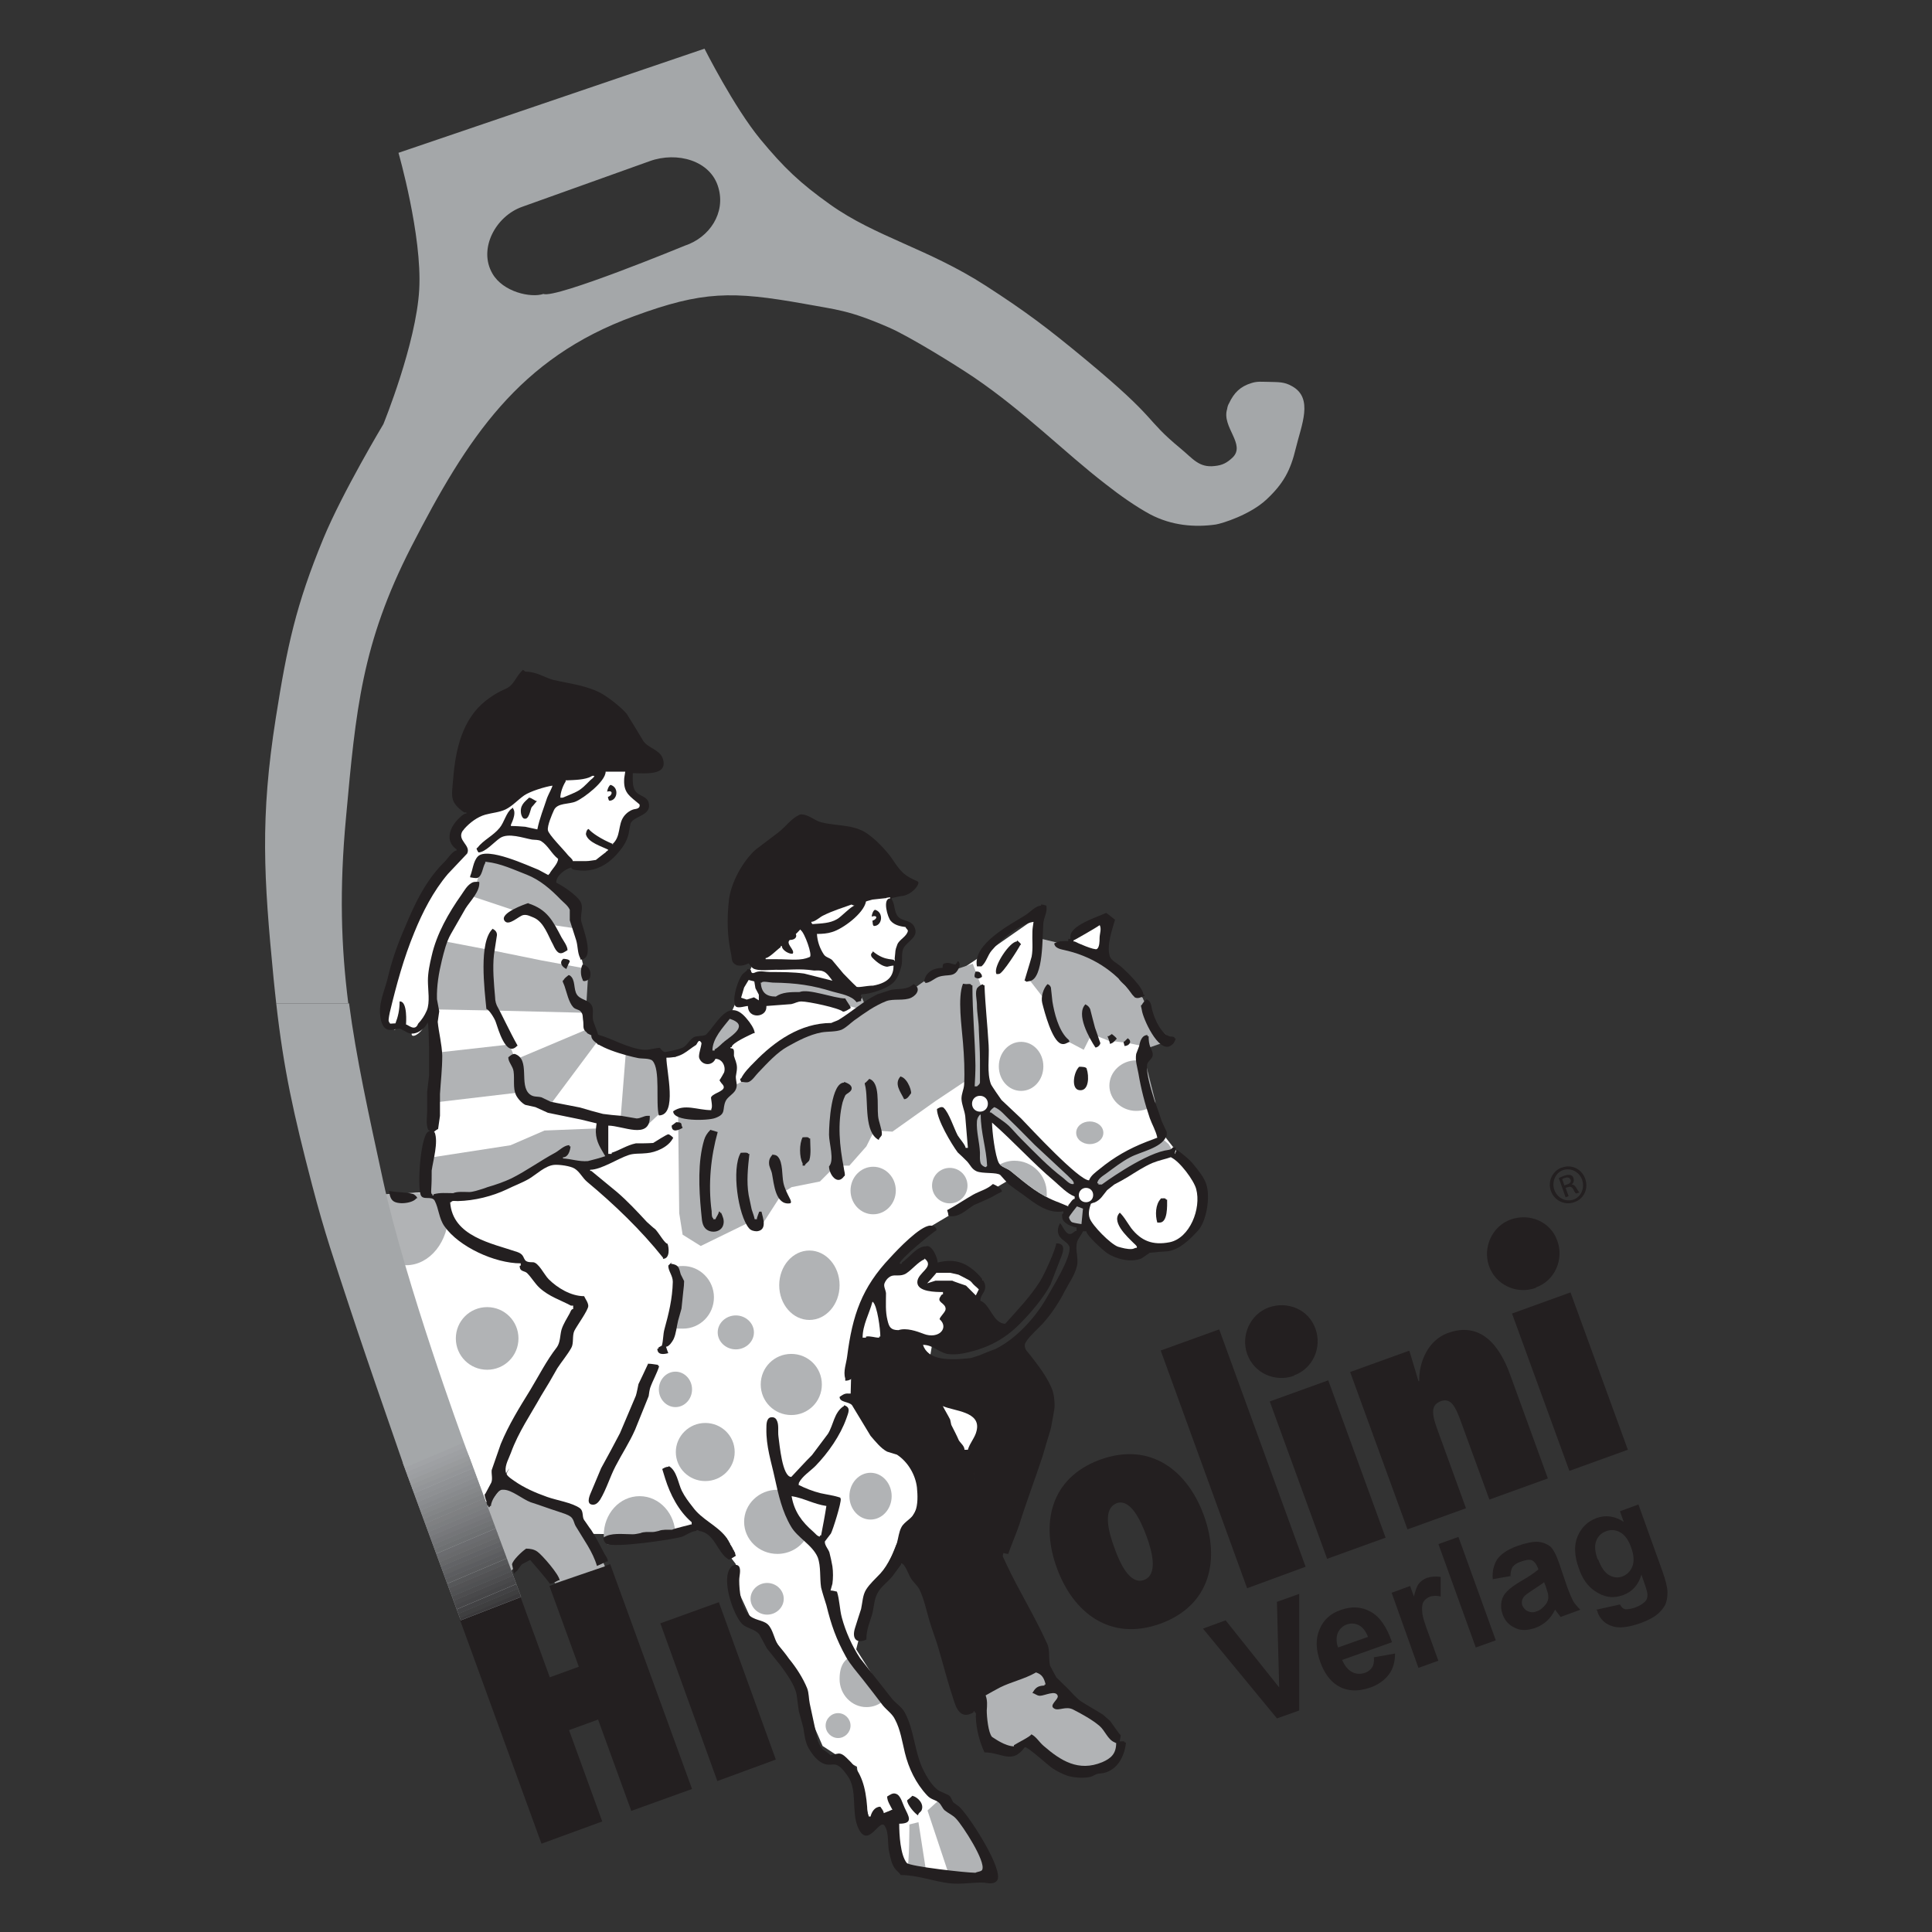 <svg viewBox="0 0 512 512" version="1.1" xmlns:xlink="http://www.w3.org/1999/xlink" xmlns="http://www.w3.org/2000/svg" id="Layer_1">
  
  <rect x="0" y="0" width="512" height="512" fill="#333333" stroke="none"/>
  
  <defs>
    <style>
      .st0 {
        fill: #747578;
      }

      .st1 {
        fill: #77787b;
      }

      .st2 {
        fill: #7a7b7e;
      }

      .st3 {
        fill: #696a6c;
      }

      .st4, .st5, .st6 {
        fill-rule: evenodd;
      }

      .st4, .st7 {
        fill: #fff;
      }

      .st8 {
        fill: #9c9ea1;
      }

      .st9 {
        fill: #3f3f40;
      }

      .st10 {
        fill: #4d4d4f;
      }

      .st11 {
        fill: #5a5b5d;
      }

      .st12, .st5 {
        fill: #231f20;
      }

      .st13, .st14 {
        stroke: #b1b3b5;
        stroke-miterlimit: 3.9;
      }

      .st13, .st15 {
        fill: #b1b3b5;
      }

      .st16 {
        fill: #3b3a3c;
      }

      .st17 {
        fill: #8e9093;
      }

      .st18 {
        fill: #808284;
      }

      .st19 {
        fill: #96989a;
      }

      .st20 {
        fill: #666769;
      }

      .st21 {
        fill: #9ea0a3;
      }

      .st14 {
        fill: none;
      }

      .st22 {
        fill: #7f8082;
      }

      .st23 {
        fill: #626366;
      }

      .st24 {
        fill: #838587;
      }

      .st6, .st25, .st26 {
        fill: #a4a7a9;
      }

      .st27 {
        fill: #606163;
      }

      .st28 {
        clip-path: url(#clippath-1);
      }

      .st29 {
        fill: #909295;
      }

      .st30 {
        fill: #999b9d;
      }

      .st31 {
        fill: #7c7e80;
      }

      .st32 {
        fill: #535355;
      }

      .st33 {
        fill: #565759;
      }

      .st34 {
        fill: #6b6c6f;
      }

      .st35 {
        fill: #5c5d60;
      }

      .st36 {
        fill: #86888a;
      }

      .st37 {
        fill: #6e7072;
      }

      .st38 {
        fill: #888a8d;
      }

      .st25 {
        clip-rule: evenodd;
      }

      .st39 {
        fill: #424244;
      }

      .st40 {
        fill: #505153;
      }

      .st41 {
        fill: #717375;
      }

      .st42 {
        fill: #a1a3a6;
      }

      .st43 {
        fill: #939598;
      }

      .st44 {
        fill: #464648;
      }

      .st45 {
        fill: #8b8d90;
      }

      .st46 {
        clip-path: url(#clippath);
      }

      .st47 {
        fill: #49494b;
      }
    </style>
    <clipPath id="clippath">
      <path d="M73.2,265.9c2,17.7,4.6,29.3,9.5,48.1,3.4,13,5.9,20.1,10.1,32.9,2.6,7.9,6.8,20.1,6.8,20.1l7.2,20.8,15.3,41.6,16-6.2-15.3-41.3s-15.3-41.6-21.3-69.1c-3.9-18-7.1-32.5-9-46.9h-19.1Z" class="st25"></path>
    </clipPath>
    <clipPath id="clippath-1">
      <path d="M262.9,297.4c0,2.4.8,8.9,1.8,10.8.6,1.1,2.3,1.4,3.2,2.2,4.4,3.6,7.6,6.4,12.8,8.3.8.3,1.6.7,2.4,1v-.3c.5-.5,1.1-1.7,1.7-1.7v-.6c-2-.8-3.8-2.7-5.4-4.1-5.7-4.8-10.9-10.6-16.5-15.5h0Z" class="st7"></path>
    </clipPath>
  </defs>
  <path d="M166.7,199.6s.2,5.9,0,8.4c-.2,2.4.7,3.5.7,3.5l2.1,1.7v1c.1,0-2.8,1.1-2.8,1.1l-2.2,6.2-3.2,3.7-3.3,2.7-3.9.3h-3.6c0,0-2.5.3-2.5.3l-2.4,3.5,4.9,6.2.7,3,3.3,14.4.8,9.2v6.3l3.1,5.7,14.4,2.8,6.2.5,6.4-5,1.6,2.6,6.7-9.1,4.7-10.6,1.5-3.4,13.6-9.8,5-3.8,9-3.3,9.2-.7s-2.4,0-1.9,2.8c.5,2.8,3.2,4.6,3.2,4.6,0,0,4.2.7,1.8,4.4-2.5,3.6-1,5.7-1.8,5.9,0,0-1.3,6-3.1,5.3l-9.4,3,3.1,4.6,11.9-4.5,8.4-2.3,10.5-7,16.8-11.7-.5,8.3,8,.3,9-6.6-1.3,9.7s13.3,22.3,12,22.9c-1.4.6-.2,10.2-.2,10.2l3.4,11.6,7.9,10.1,3.2,4.1,1,6-4.2,9.1s-7.1,1.8-6.7,1.8h.4s1.1,1.4,0,0c-1.1-1.4-6.7,1.3-6.7,1.3,0,0-6.7,1.9-6.6.3s-5.6-6.6-5.6-6.6l-6.1-4.8-7.5-2.1-8.3-5-24.1,14.3s-7.4,6.9-7,7.9c.4,1.1,1.2,2.6,1.2,2.6l8.3-5.9,1.3,3.3v1.5s6.6-1.4,7.4-.3c.8,1.1,6,3.1,6,3.1l-2.6,5.9-10.8,10.7-1.3,7.9,1.3,24.9-2,6.9-2.6,5.1-5,8.8-3.7,9.2-4.5,6.1-.7,5.7-1.7,6.7,9.5,14.9,4.2,5.4,2.8,10.8,3.8,6.7,10.7,10.3,3.4,7,1.8,4.3h-15.9l-8-2.6-2.8-10.2v-4.1l-4.8,2.5-.8.9-3.1-9.3-.6-5.5-3.9-2.1-5.2-3.4-3-6.9-2.7-11.2-7.5-10.6-5.6-4.6-3.9-8.5-.3-6.4s-4.6-6-6-8c-1.4-2-16.7,0-16.7,0h-7.7c0,.1-7.8,0-7.8,0l-4-7.2s-20.8-4.7-18.4-9.1c2.4-4.3-4,6.3-4,6.3l-2.2,2.3-18.2-45.7-10.9-36.4,14.1-.8,2.7-25.5v-14.2c0,0-.7-7.8-.7-7.8,0,0-2,1.7-2.9,3.7-.9,2-3.4,3.2-3.2,1.8.2-1.4-3.4-3.5-3.4-3.5,0,0-.7,3.3-1.4,2.3-.7-1-2.8-4.6-2.8-4.6l9.2-26.9,10.3-13,2.2-3.3-2.2-3,6.3-7.6,39.5-15.6" class="st7"></path>
  <polygon points="183.4 474.1 161.7 414.5 145.6 420.3 153.4 441.7 145.7 444.5 137.9 423.1 121.8 429 143.5 488.6 159.6 482.7 150.8 458.5 158.5 455.7 167.3 479.9 183.4 474.1 183.4 474.1" class="st12"></polygon>
  <polygon points="205.6 466.3 190.5 424.6 175 430.2 190.1 472 205.6 466.3 205.6 466.3" class="st5"></polygon>
  <path d="M291.6,386.8c-13.4,4.9-15.8,17.1-11.5,28.8,4.3,11.7,14,19.5,27.4,14.7,13.4-4.9,15.8-17.1,11.5-28.8-4.3-11.7-14-19.5-27.4-14.7h0ZM295.8,398.4c3.7-1.4,6.4,4.3,8,8.6,1.6,4.3,3.1,10.3-.6,11.7-3.7,1.4-6.4-4.3-7.9-8.6-1.6-4.3-3.1-10.3.6-11.7h0Z" class="st5"></path>
  <polygon points="346 415.2 323.1 352.3 307.6 357.9 330.5 420.9 346 415.2 346 415.2" class="st12"></polygon>
  <path d="M367.2,407.5l-15.2-41.7-15.5,5.6,15.2,41.7,15.5-5.6h0ZM342.9,364.5c5.1-1.8,7.5-7.5,5.7-12.4-1.8-5.1-7.4-7.4-12.4-5.6-4.9,1.8-7.4,7.4-5.7,12.3,1.8,5.1,7.4,7.6,12.4,5.8h0Z" class="st5"></path>
  <path d="M373.3,358l-15.5,5.6,15.2,41.7,15.5-5.6-7.3-20.1c-1.6-4.3-2.4-7.2.7-8.3,2.6-.9,3.8,1.5,5.1,5l7.7,21.1,15.5-5.6-10-27.5c-2.7-7.5-7.7-14.3-16.6-11-5.1,1.9-7.6,7.6-7.5,12.7h-.2c0-.1-2.4-8-2.4-8h0Z" class="st12"></path>
  <path d="M431.4,384.2l-15.2-41.7-15.5,5.6,15.2,41.7,15.5-5.6h0ZM407,341.2c5.1-1.8,7.5-7.5,5.7-12.4-1.8-5.1-7.4-7.4-12.4-5.6-4.9,1.8-7.4,7.4-5.7,12.3,1.8,5.1,7.4,7.6,12.4,5.8h0Z" class="st5"></path>
  <path d="M238.6,410.5l3-7.2,3.3-6.3-2.1-8.7-3.9-3s-9-8.1-9.3-9.3-4.2-5.4-4.2-5.4l.3-11.4,1.2-4.5,9.6-.9h5.4l1.5,2.4,4.8,4.5,7.2.6,7.8-2.4,5.7-2.7,8.1,9.6,1.5,7.2-5.4,18.6-6,15-1.8,7.5-3-9.3-3.6-9.3-.9-9,2.7-4.5-1.8-7.8-7.2-2.4h-2.4l3.6,9.6,3,4.2,3.3,4.2.9,9.3,3.3,9.6,4.8,11.7,6.3,10.8,2.7,9-7.8,4.2-13.5,6.9-6.3-17.1s-3.3-12.3-4.2-14.1-4.2-6-4.2-6l-2.4-3.6h0Z" class="st5"></path>
  <path d="M132.8,394.2l-4.8,6.6s4.2,17.7,5.4,17.1,6.3-5.7,6.3-5.7l4.5,3.6,2.9,3.8,13.2-4.5-2-5-5.1-9-12.9-4.5-6-3.3-1.5.9h0Z" class="st15"></path>
  <path d="M249.1,476.8l-3.3,3,5.7,17.1s12.3,1.8,11.4-.6c-.9-2.4-4.2-9.9-4.2-9.9l-3.9-5.4-5.7-4.2h0Z" class="st15"></path>
  <path d="M243.4,482.9l2.1,13.5s-5.7.6-5.1-.9c.6-1.5.6-12,.6-12l2.4-.6h0Z" class="st15"></path>
  <path d="M125.6,237.7l12.6,4.2,3.6.6,3,2.4,8.1,1.2-.6-6.3-6.3-5.4s-8.4-4.5-9.9-4.8-7.8-1.5-7.8-1.5l-1.8,5.1-.9,4.5h0Z" class="st15"></path>
  <polygon points="117.5 249.4 131.6 252.1 143.4 254.5 154.8 256.6 155.8 259.3 155.4 266 153.3 266.3 155.1 268.4 130.7 267.8 115.1 267.5 115.7 256.6 117.5 249.4 117.5 249.4" class="st15"></polygon>
  <polygon points="156 272.6 136.8 280.7 138.3 289.7 145.2 293.6 158.4 275.9 156 272.6 156 272.6" class="st15"></polygon>
  <polygon points="165.9 278.3 164.4 297.2 171.3 298.4 176.4 293.6 175.2 280.1 165.9 278.3 165.9 278.3" class="st15"></polygon>
  <polygon points="116.3 278.9 135 276.8 137.4 282.8 138.6 289.4 115.7 292.1 116.3 278.9 116.3 278.9" class="st15"></polygon>
  <polygon points="113.9 306.8 135.3 303.5 144.3 299.6 159.3 299 161.7 307.7 155.4 309.5 146.7 308 138.3 312.8 126.8 317.3 117.2 317.9 113 316.7 113.9 306.8 113.9 306.8" class="st15"></polygon>
  <polygon points="195.5 265.1 201.5 266.2 203.1 264.9 212.9 264.5 220.2 265.2 229.9 268 228.2 263.8 210.6 258.8 198.3 258.1 195.5 265.1 195.5 265.1" class="st15"></polygon>
  <polygon points="179.7 294.5 180 321.5 180.9 327.2 185.7 330.2 198.6 323.9 201.6 325.1 207.4 316.1 209.8 314.6 217.3 313.1 221.5 308.9 225.1 308.9 229.6 303.8 231.7 299.6 236.5 299.9 247.9 291.8 256.9 285.8 258.4 289.7 260.8 288.2 260.5 262.6 257.8 255.4 251.5 257.5 245.5 259.6 241.3 262.6 232.9 266 226 270.5 220.6 272.9 212.2 274.4 203.4 279.5 197.7 286.1 193.5 288.2 191.1 291.5 189.6 295.1 183.9 295.1 179.7 294.5 179.7 294.5" class="st15"></polygon>
  <path d="M272.5,259.3l4.2,5.4,4.8,10.5,5.7,3,2.1-4.2,4.5,1.8,5.1.6,5.7,1.2,6-2.1s-5.1-3.9-5.4-5.1c-.3-1.2-2.4-6-2.4-6,0,0-5.9-3.7-6.3-5.1-.3-1.5-7.9-5.7-7.9-5.7l-5.1-3-7.5-1.8-1.8,5.1-1.8,5.4h0Z" class="st15"></path>
  <path d="M307.7,301.4l-11.1,5.7-8.5,6.9,3,2.4s6.9-5.4,8.4-6c1.5-.6,11.7-4.8,11.7-4.8l-1.5-2.4-2.1-1.8h0Z" class="st15"></path>
  <path d="M247,314.2c0-2.6,2.1-4.7,4.7-4.7s4.7,2.1,4.7,4.7-2.1,4.7-4.7,4.7-4.7-2.1-4.7-4.7h0Z" class="st15"></path>
  <path d="M264.7,282.6c0-3.6,2.6-6.5,5.9-6.5s5.9,2.9,5.9,6.5-2.6,6.5-5.9,6.5-5.9-2.9-5.9-6.5h0Z" class="st15"></path>
  <path d="M285.2,300.2c0-1.7,1.6-3,3.6-3s3.6,1.3,3.6,3-1.6,3-3.6,3-3.6-1.3-3.6-3h0Z" class="st15"></path>
  <path d="M225.4,315.5c0-3.5,2.7-6.3,6-6.3s6,2.8,6,6.3-2.7,6.3-6,6.3-6-2.8-6-6.3h0Z" class="st15"></path>
  <path d="M206.5,340.6c0-5.1,3.6-9.2,8-9.2s8,4.1,8,9.2-3.6,9.2-8,9.2-8-4.1-8-9.2h0Z" class="st15"></path>
  <path d="M190.2,353.1c0-2.5,2.2-4.5,4.8-4.5s4.8,2,4.8,4.5-2.2,4.5-4.8,4.5-4.8-2-4.8-4.5h0Z" class="st15"></path>
  <path d="M201.6,366.9c0-4.5,3.6-8.1,8.1-8.1s8.1,3.6,8.1,8.1-3.6,8.1-8.1,8.1-8.1-3.6-8.1-8.1h0Z" class="st15"></path>
  <path d="M174.6,368.2c0-2.6,2-4.7,4.4-4.7s4.4,2.1,4.4,4.7-2,4.7-4.4,4.7-4.4-2.1-4.4-4.7h0Z" class="st15"></path>
  <path d="M179.1,384.8c0-4.2,3.5-7.7,7.8-7.7s7.8,3.4,7.8,7.7-3.5,7.7-7.8,7.7-7.8-3.4-7.8-7.7h0Z" class="st15"></path>
  <path d="M225.1,396.5c0-3.4,2.5-6.2,5.6-6.2s5.6,2.8,5.6,6.2-2.5,6.2-5.6,6.2-5.6-2.8-5.6-6.2h0Z" class="st15"></path>
  <path d="M305.7,292.2c-1.2,1.1-2.8,1.7-4.6,1.7-3.6,0-6.6-2.8-6.6-6.2s3-6.2,6.6-6.2,1.4,0,2,.3l2.6,10.3h0Z" class="st13"></path>
  <path d="M178.3,336.5c.9-.4,1.7-.5,2.7-.5,4.2,0,7.7,3.5,7.7,7.8s-3.4,7.8-7.7,7.8-2.3-.3-3.4-.8l2-6.7-.3-4.2-1.1-3.4h0Z" class="st13"></path>
  <path d="M161.4,408.7c-.2-.9-.9-.8-.9-1.8,0-5.5,4-9.9,9-9.9s9,4.4,9,9.9l-17.1,1.8h0Z" class="st13"></path>
  <path d="M198.9,423.7c0-2.3,2-4.2,4.4-4.2s4.4,1.9,4.4,4.2-2,4.2-4.4,4.2-4.4-1.9-4.4-4.2h0Z" class="st15"></path>
  <path d="M218.8,457.3c0-1.8,1.5-3.3,3.3-3.3s3.3,1.5,3.3,3.3-1.5,3.3-3.3,3.3-3.3-1.5-3.3-3.3h0Z" class="st15"></path>
  <path d="M210.1,403.2l3,4.3c-1.5,2.3-4.1,3.8-7.1,3.8-4.6,0-8.3-3.6-8.3-8s3.7-8,8.3-8,1.8.1,2.6.4l1.5,7.4h0Z" class="st13"></path>
  <path d="M208.7,395.8c3.3,1.1,5.6,4,5.6,7.6s-.4,2.9-1.2,4.2" class="st14"></path>
  <path d="M230.2,444.7l3.8,5.5c-1.2,1.1-2.7,1.7-4.4,1.7-3.6,0-6.6-3.1-6.6-6.9s1.4-5,3.5-6.1l3.7,5.8h0Z" class="st13"></path>
  <path d="M117.7,316.3c.5,1.5.7,3.2.7,5,0,7.5-4.8,13.5-10.8,13.5l-6.3-17.7,16.4-.7h0Z" class="st13"></path>
  <path d="M120.8,354.7c0-4.6,3.7-8.3,8.3-8.3s8.3,3.7,8.3,8.3-3.7,8.3-8.3,8.3-8.3-3.7-8.3-8.3h0Z" class="st15"></path>
  <g>
    <path d="M73.2,265.9c2,17.7,4.6,29.3,9.5,48.1,3.4,13,5.9,20.1,10.1,32.9,2.6,7.9,6.8,20.1,6.8,20.1l7.2,20.8,15.3,41.6,16-6.2-15.3-41.3s-15.3-41.6-21.3-69.1c-3.9-18-7.1-32.5-9-46.9h-19.1Z" class="st6"></path>
    <g class="st46">
      <rect transform="translate(-155.9 84.9) rotate(-23)" height="1.3" width="19" y="425" x="121.3" class="st16"></rect>
      <rect transform="translate(-155.5 84.7) rotate(-23)" height="1.3" width="19" y="423.9" x="120.9" class="st9"></rect>
      <rect transform="translate(-155.1 84.4) rotate(-23)" height="1.3" width="19" y="422.8" x="120.4" class="st39"></rect>
      <rect transform="translate(-154.7 84.1) rotate(-23)" height="1.3" width="19" y="421.6" x="119.9" class="st44"></rect>
      <rect transform="translate(-154.3 83.9) rotate(-23)" height="1.3" width="19" y="420.5" x="119.4" class="st47"></rect>
      <rect transform="translate(-153.9 83.6) rotate(-23)" height="1.3" width="19" y="419.4" x="119" class="st10"></rect>
      <rect transform="translate(-153.5 83.3) rotate(-23)" height="1.3" width="19" y="418.3" x="118.5" class="st40"></rect>
      <rect transform="translate(-153.1 83.1) rotate(-23)" height="1.3" width="19" y="417.2" x="118" class="st32"></rect>
      <rect transform="translate(-152.7 82.8) rotate(-23)" height="1.3" width="19" y="416.1" x="117.5" class="st33"></rect>
      <rect transform="translate(-152.3 82.5) rotate(-23)" height="1.3" width="19" y="414.9" x="117.1" class="st11"></rect>
      <rect transform="translate(-151.9 82.2) rotate(-23)" height="1.3" width="19" y="413.8" x="116.6" class="st35"></rect>
      <rect transform="translate(-151.5 82) rotate(-23)" height="1.3" width="19" y="412.7" x="116.1" class="st27"></rect>
      <rect transform="translate(-151.1 81.7) rotate(-23)" height="1.3" width="19" y="411.6" x="115.6" class="st23"></rect>
      <rect transform="translate(-150.7 81.4) rotate(-23)" height="1.3" width="19" y="410.5" x="115.2" class="st20"></rect>
      <rect transform="translate(-150.3 81.1) rotate(-23)" height="1.3" width="19" y="409.4" x="114.7" class="st3"></rect>
      <rect transform="translate(-149.9 80.9) rotate(-23)" height="1.3" width="19" y="408.3" x="114.2" class="st34"></rect>
      <rect transform="translate(-149.5 80.6) rotate(-23)" height="1.3" width="19" y="407.1" x="113.8" class="st37"></rect>
      <rect transform="translate(-149.1 80.3) rotate(-23)" height="1.3" width="19" y="406" x="113.3" class="st41"></rect>
      <rect transform="translate(-148.7 80) rotate(-23)" height="1.3" width="19" y="404.9" x="112.8" class="st0"></rect>
      <rect transform="translate(-148.4 79.8) rotate(-23)" height="1.3" width="19" y="403.8" x="112.3" class="st1"></rect>
      <rect transform="translate(-148 79.5) rotate(-23)" height="1.3" width="19" y="402.7" x="111.9" class="st2"></rect>
      <rect transform="translate(-147.6 79.2) rotate(-23)" height="1.3" width="19" y="401.6" x="111.4" class="st31"></rect>
      <rect transform="translate(-147.1 78.9) rotate(-23)" height="1.3" width="19" y="400.5" x="110.9" class="st22"></rect>
      <rect transform="translate(-146.8 78.7) rotate(-23)" height="1.3" width="19" y="399.3" x="110.4" class="st18"></rect>
      <rect transform="translate(-146.4 78.4) rotate(-23)" height="1.3" width="19" y="398.2" x="110" class="st24"></rect>
      <rect transform="translate(-145.9 78.1) rotate(-23)" height="1.3" width="19" y="397.1" x="109.5" class="st36"></rect>
      <rect transform="translate(-145.6 77.8) rotate(-23)" height="1.3" width="19" y="396" x="109" class="st38"></rect>
      <rect transform="translate(-145.1 77.6) rotate(-23)" height="1.3" width="19" y="394.9" x="108.5" class="st45"></rect>
      <rect transform="translate(-144.8 77.3) rotate(-23)" height="1.3" width="19" y="393.8" x="108.1" class="st17"></rect>
      <rect transform="translate(-144.4 77) rotate(-23)" height="1.3" width="19" y="392.7" x="107.6" class="st29"></rect>
      <rect transform="translate(-144 76.7) rotate(-23)" height="1.3" width="19" y="391.5" x="107.1" class="st43"></rect>
      <rect transform="translate(-143.6 76.5) rotate(-23)" height="1.3" width="19" y="390.4" x="106.7" class="st19"></rect>
      <rect transform="translate(-143.2 76.2) rotate(-23)" height="1.3" width="19" y="389.3" x="106.2" class="st30"></rect>
      <rect transform="translate(-142.8 75.9) rotate(-23)" height="1.3" width="19" y="388.2" x="105.7" class="st8"></rect>
      <rect transform="translate(-142.4 75.7) rotate(-23)" height="1.3" width="19" y="387.1" x="105.2" class="st21"></rect>
      <rect transform="translate(-142 75.4) rotate(-23)" height="1.3" width="19" y="386" x="104.8" class="st42"></rect>
      <rect transform="translate(-141.6 75.1) rotate(-23)" height="1.3" width="19" y="384.8" x="104.3" class="st26"></rect>
    </g>
  </g>
  <path d="M92.3,265.9c-1.9-15.1-2.4-30.1-.6-49.3,2.6-28.6,4.2-46.1,17.3-71.7,14.8-28.8,28.5-50,59-61.1,18.2-6.7,26-6.7,45.1-3.3,8.6,1.6,11.7,1.6,22.5,6.3,5.5,2.4,17.6,9.9,22.5,13.2,13.4,9.1,24,19.9,34.9,28.3,3.8,3,8.1,6,11.8,8,5.7,3,11.8,3.5,17.4,2.7,1.8-.3,9.1-2.6,13.4-6.6,4.5-4.2,6.4-7.7,7.8-13.6,1.5-6.2,4.7-13.2-.9-16.4-2.2-1.3-3.8-1.1-6.3-1.2-1.8,0-2.9-.2-4.5.3-3,.9-4.7,2.6-6,5.4-.3.5-.4.9-.5,1.5-1.5,4.8,5.1,9.4,1.4,12.9-1.5,1.4-2.7,2-4.7,2.2-4.2.5-5.8-2-9.1-4.7-9.8-8.1-5.3-7.1-25.2-23.6-9.9-8.2-15.7-12.6-26.4-19.5-15.2-9.8-29.1-12.9-41.2-21.5-8-5.7-12.2-9.7-18.5-17.3-7-8.5-14.8-24-14.8-24l-81.1,27.6s6.3,21.9,5.5,36.2c-.8,14.4-9.5,35.7-9.5,35.7,0,0-10.8,18-15.9,30.3-7.3,17.7-9.6,28.5-12.6,47.5-4.2,26.6-3.2,42.3-.6,69.1.2,2.3.5,4.5.7,6.6h19.1ZM138.4,54.8l33.8-12.1c7.2-2.6,16.2-.2,18.2,7.1,1.9,6.6-2.3,13.1-8.9,15.3,0,0-34.2,14.1-37.5,12.8-3.3,1.1-10.7-.5-13.5-5.4-3.8-6.5.8-15.2,7.9-17.7h0Z" class="st6"></path>
  <path d="M139.2,178c3.1,0,4.9,1.5,7.5,2.2,4.4,1,9.1,1.5,12.9,3.7,1.9,1.1,5.1,3.6,6.5,5.3,1.5,2.4,3,4.8,4.4,7.2,1.2,1.8,4.3,2.3,5.1,4.5,1.7,4.8-4.7,4-7.9,4,0,1.7-.2,3.7.8,4.9,1,1.2,3,1.3,3.4,2.9.9,3.5-3.8,3.4-4.8,5.5-.2.9-.3,1.8-.5,2.7-.3,1.4-.9,2.6-1.7,3.7-2.8,3.9-6.7,6.8-12,6-.4,0-1.5-.2-1.5-.7-1.6.4-4,2.1-4,4,1.8.9,5.3,3.2,6.4,5,.9,1.6,0,3.2.2,5,.2,1.5,4,10.4-.2,10.4v-.3c-.8-1.5-.6-3.1-1.1-4.8-.6-1.8-1.1-3.5-1.7-5.3,0-.9,0-1.9,0-2.8-.5-1.1-1.5-1.8-2.4-2.7-2.7-2.8-5.5-5.2-9-6.6-3.4-1.3-6.9-3-10.7-3.4-.4,0-.3-.1-.3.3-.7,1-.8,3.8-2.3,4-.6,0-1.1-.1-1.7-.2v-.3c.7-1.7.8-3.9,2-5.2,2.5-2.7,13.5,2.5,16.1,3.5.9.5,1.7.9,2.6,1.4,0,0,.2-.3.3-.3.6-1.2,2.3-2.7,2.3-4-1.8-1.4-2.6-3.5-4.5-4.7-.7-.4-1.6-.3-2.4-.4-2.3-.4-6.3-1.9-8.5-.4-1.5,1-3.9,3.8-5.7,3.8-.2-.3-.8-1.2-.3-1.2,1.6-2.1,4.2-3.2,5.9-5.3,1.2-1.4,1.8-4.2,3.2-5.1.3-.2.4-.4.4,0,1,1.4-.7,4.3-.6,4.3v.3c1.3,0,2.5.1,3.8.2,1.1.2,2.1.5,3.2.7.6-3,1.7-5.6,2.6-8.4.4-1,1.4-2.8,1.4-3.2-2,.3-5.9,1.5-7.5,2.6-1.7,1.2-3.1,2.8-4.9,3.7-1.7.8-3.6.9-5.4,1.4-2.1.6-4.1,2.1-5.6,3.8-.1.2-.2.3-.4.5-1.6,2.5,2.3,3.8,1.2,6-1.7,1.8-3.4,3.6-5.1,5.4-3.9,4.6-6.7,10.1-8.9,15.5-2.8,6.8-4.7,13.7-6.5,21.2-.6,2.8-.2,3-.2,3,.3,0,1.4-.1,1.7-.1.7-1.8,1.1-3.6,1.1-5.8,2.2-.2,1.7,6,1.7,6.1.5,0,2.4,2,3.2-.2,1-1.1,1.7-2.1,2.3-3.5.9-2.1.3-5.5.3-7.9,0-2.2.5-4.5,1-6.6,1.3-5.8,4.5-11.4,7.9-16.2.7-1,1.4-2.3,2.5-3,.7-.5,1.3-.4,2.2-.4.3,2.5-2.4,5.1-3.6,7-1.3,2.3-2.6,4.5-3.9,6.8-1.2,2.1-1.8,4.6-2.4,7-.8,3.3-1.4,6.7-1.3,10.3.2,1.1.4,2.1.6,3.2-.1.9-.3,1.9-.4,2.8.3,3,1.1,5.8,1.2,9,0,3.5-.4,6.8-.6,10.1,0,1.9,0,3.8,0,5.8-.2,1.2-.3,2.3-.5,3.5-.3.1-1.5.9-.9.9,1,2.6-.4,7.3-.8,10.1,0,1.5,0,3.1-.1,4.6,0,.5-.2,1.7.3,1.7v.3h.3v-.3c1.7-.5,3.3-.3,5.2-.3,1.1-.5,3-.3,4.3-.3.6,0,1.2-.2,1.7-.3,1-.3,2.1-.6,3.1-1,2.1-.6,4.4-1.4,6.3-2.3,4-2,7.7-4.7,11.6-6.8,1.1-.6,2.2-1.8,3.5-2h.3v.3h.3c-.1,1.1-.6,2.9-2,2.9v.3c2.1.1,4.3.9,6.6.7,1.6-.4,3.1-.8,4.6-1.3-1.2-2.1-2.4-3.7-2.5-6.4,0-.8.1-1.5.2-2.3-1.4-.3-2.7-.7-4.1-1-2.9-.6-5.9-1.2-8.8-1.8-1.1-.5-2.2-1-3.3-1.5-.9-.2-1.8-.4-2.7-.6-1-.5-2.1-1.8-2.5-2.7-.8-1.8-.3-4.1-.6-6.2-.2-1.4-1.4-2.4-1.4-3.7.5-.4,1-.9,1.7-.9,4.3,1.4,1,8.3,4,10.7,1,.8,1.9.5,3.1.8.8.4,1.7.8,2.5,1.2,2.6.5,5.1,1,7.7,1.5,2,.6,4.1,1.2,6.1,1.7,1.6.2,3.2.4,4.8.5,1.4.2,2.7.5,4.1.7,1.1,0,1.9-.7,2.9-.7h.6v.3c0,6.1-7.2,2.3-11,2.3v7.5h.9v-.3c2.2-.7,4-2,6.4-2.5,1.5,0,3.1,0,4.6-.1.5-.3,3.6-2.3,4-2.3s1.7,1.1,1.2,1.1c-1.2,2.3-4.5,3.7-6.9,3.9-1.6.2-3.4,0-4.8.5-2.8.9-7.3,3.9-10.2,3.9v.3h.3c2.3,1.9,4.5,3.7,6.8,5.6,2.8,2.4,5.4,5.2,7.9,7.9.8.7,1.5,1.4,2.3,2,1,1.1,2.5,3.8,3.2,3.8.4,1,.7,4-1.2,4v-.3c-5.8-7.3-13-14.2-20.1-20.1-1.3-1.1-1.9-2.6-3.3-3.5-1.1-.7-4-1.1-5.4-1-2.4.2-4.7,2.5-6.7,3.7-1.9,1.1-3.9,1.8-5.9,2.8-3.8,1.8-8.5,3-13,3.1-.5,0-1.7-.2-1.7.3h-.3c.6,9.1,11.1,10.9,17.8,13.2,2.6.9.9,2.7,3.8,2.7s.2,0,.3,0c1.5,0,3,3.3,4.2,4.5,2.3,2.3,5.9,4.5,9.4,4.5.3.7,1.1,1.7,1.1,2.6,0,1.1-3,5.2-3.7,6.6-.6,1.3-.1,3.3-.8,4.5-1,1.8-2.6,3.7-3.7,5.4-1.4,2.5-2.8,4.9-4.3,7.3-2.8,5-6,9.6-8,15.1-.5,1.4-1.6,3.2-1.4,4.9.1,1.2,1.4,1.9,2.2,2.5,2.7,1.9,5.7,3.2,8.8,4.3,2.5.9,6.6,1.5,8.7,3,0,0,0,0,.1.1.8.7.5,2,.9,2.9.7.9,1.3,1.9,2,2.8,1.3,2,2.4,4.2,3.5,6.3.3.5.9,1.3.9,2h-.3c-.9.4-1.7.8-2.6,1.2-1.1-3.8-3.6-7.1-5.6-10.5-.5-.8-.5-1.8-1.3-2.5-.9-.7-2.2-1-3.3-1.4-2.5-.8-4.9-1.7-7.4-2.5-2.1-.8-4.9-3.2-7-3.3h-.3c0,0-.2,0-.3,0-1.3.2-2.9,3.1-2.9,4.3-.4,0-.3,0-.3.3h-.3c-.2-.6-1.5-3.5-.9-3.5.5-1,1.1-2,1.6-3,.4-1,0-2.2.1-3.3.8-2.3,1.6-4.6,2.4-6.9,2.1-5.1,4.9-9.6,7.8-14.3,2.3-3.8,4.3-7.8,7.1-11.4.9-1.3.8-3.1,1.2-4.6.5-1.6,1.4-2.9,2.2-4.4.2-.4.4-1.1.9-1.1v-.9h-.6c-2.8-1.5-5.8-2.4-8.3-4.7-1.3-1.2-2.1-2.7-3.3-3.9-.6-.6-1.6-.4-1.9-1.3,0-.3-.3-.7.2-.7v-.6c-6.9,0-16.4-4.4-20.2-9.8-1.5-2.1-1.5-4.7-2.6-6.8-.8-1.4-3.1,0-3.7-1.5-1-2.4,0-16.9,2.3-16.9,0-.4,0-.3-.3-.3-.7-1.7-.3-3.3-.3-5.2,0-1.6,0-3.3,0-4.9.2-1.4.3-2.9.5-4.3,0-2.6,0-5.2,0-7.8-.1-2.2-.1-6.3-.4-6.3-.7,1.7-3.3,3.7-5.4,2.6-.6-.3-1.2-.7-1.9-1-1.7,0-4.2,1.7-5.1-2.5-.8-4,.9-7.1,1.8-10.7,1.4-6.1,3.3-10.7,5.7-16.2,2.4-5.5,5.1-10.6,9.6-15,.6-.6,2-2.8,3-2.8v-.3c-3.3-2.3-1.7-6.1.7-8.3.5-.5,1.2-1.2,1.9-1.2v-.3h-.6c-3.9-2.8-3.3-4.1-2.9-8.9.6-7.7,2.4-15.7,8.5-20.6,1.3-1,2.6-1.9,4-2.6.9-.5,2.1-.8,2.8-1.6,1.2-1.2,1.7-2.7,3.2-4.1h0Z" class="st12"></path>
  <path d="M139.6,180.1c-.4.3-.9.6-1,2.5-1.1,1.5-2.8,1.6-4.3,2.5-.9.7-1.7,1.3-2.6,2-6.5,4.7-8.3,13.2-8.7,21.2-.2,4.5,1,5.5,5.4,5.5.8,0,1.5-.2,2.3-.3,1.1-.5,2.3-1,3.4-1.5.9-.8,1.7-1.5,2.6-2.3,3.5-2.2,6.9-3,10.9-4.2,2-.6,6.7-1.9,8.6-2.1.7,0,4.3-.6,5.6-.6.6,0,9.2.1,10,.1.1-.1,1.2-1.3.8-1.9-.7-1-3.2-1.2-4.2-2.4-.5-.9-1-1.8-1.5-2.6-1.1-1.9-2.1-3.9-3.6-5.6-.8-1-1.9-1.4-2.8-2.1-4.2-3.5-8.9-4.8-14.2-6.1-3.3-.8-6.1-2.9-6.8-2.1h0Z" class="st12"></path>
  <path d="M160.5,204.5c0,2.6-5.8,7-7.9,7.9-1.8.8-4.9.3-5.8,2.3-.5,1.1-1.8,4.1-1.6,5.3.1,1.1,4.3,5.3,5.3,6.6.3.4,1.3,1.1,1.3,1.6h3.5c.9,0,1.7-.2,2.6-.3.3-.2,2.5-2,2.6-2,0-.2.7-.5.7-.7-1.7-.9-5.3-1.9-5.9-4-.1-.3.2-1.5.7-1.5.8,1,3.3,2.7,6.5,4,0,0-.2.2-.2,0,2.3-2,1.4-5.1,3-7.3.7-1,2-1.9,3.1-2,1.5-.2,1.1-1.3,1-1.3-2.3-2-4.1-2.8-4-6.3,0-.8.2-1.5.3-2.3h-5.2Z" class="st7"></path>
  <path d="M156.8,205.7c-1.7,1-4.6,1-6.6,1.1,0,0-.2,0-.3,0v.3c-.7,1.1-1.4,2.9-1.4,4.3h.6c1.2-.5,2.5-1,3.7-1.6,1.4-.7,2.4-1.8,3.6-3,.3-.3,1.1-.8,1.1-1.2h-.6Z" class="st7"></path>
  <path d="M140.3,211.4c.7.1,1.5.9,2,.9-.5.5-.9,1.1-1.4,1.6-.4.7-.7,3.6-2.1,3-.4-.2-.6-.8-.7-1.2-.4-2.2.8-3.1,2.1-4.3h0Z" class="st12"></path>
  <path d="M212.4,215.8c2.2.2,3.3,1.6,5.2,2.1,4.3,1.1,8.6.5,12.2,3,2.3,1.6,4.5,3.9,6.2,6.1,1,1.4,1.8,2.8,3.1,4.1,1.2,1.2,2.6,1.8,4.1,2.5.9.4-1.5,3.8-4.6,3.9-.8.2-1.5.3-2.3.5v.3c.9,1.3.6,3.2,1.6,4.5,1.2,1.6,4.1.7,4.7,3.7.4,2.2-2.7,3.3-3.3,5.1-.5,1.6,0,3.1-.5,4.7-.4,1.5-1.1,3.4-2.4,4.4-1.7,1.4-5.8,2.8-8.2,2.8,0,.4.5,1.2,0,1.2v.6c-.4,0-.8.2-1.2.3-1.3-1.8-4.2-2.2-6.3-2.8-5.5-1.7-9.6-2.3-15.9-2.4-.6,0-2.9-.5-2.9,0h-.3c.2,2.6,1.4,3.7,4,3.7,1.7-1.2,4-1.2,6.3-1.2,2.3-1,9.2,1.7,12.1,1.7.3.6,1.5,2.3,1.4,2.3v.3c-.6.3-1.3.9-2,.9-1.1-1-9.2-2.7-11-2.7-1.1,0-1.7.5-2.7.7-2.2.2-4.4.3-6.6.5v.3c0,2.8-4.9,3.2-4.9-.3-.9,0-3.5,1.1-3.5-.6-.5-2.1.9-6.2,1.9-7.6.3-.5,1.5-1.1,1.5-1.6.2,0,.8.3.9.3.1,1.1.7.8,1.4.5,1.2-.4,2.5,0,3.8,0,3,0,6,0,8.9.4,2.5.6,5,1.3,7.5,1.9-.6-.8-1.5-2.2-2.5-2.5-.7-.3-1.6-.2-2.4-.2-3.9-.6-6.7-.1-10.1-.2-1.8,0-4.4.4-5.9-.3-.6-.3-1.3-1.5-1.3-1.4-1.3.6-3,1.1-4.1-.2-.4-.5-.4-1.3-.5-2-1.1-5-1.2-9.5-.6-14.8.6-4.5,3.6-10,7-13.1,2.1-1.6,4.2-3.2,6.2-4.7,2-1.6,3.2-3.5,5.5-4.6h0Z" class="st12"></path>
  <path d="M211.8,218.7c-1.9,2.5-4.4,4.5-7,6.2-.8.6-1.8.8-2.6,1.5-4.4,4.2-7,12.7-6.5,19.3.2,1.9.4,3.8.6,5.8.2.6.3,1.2.5,1.7h3.2c1.5-1.1,3.1-1.9,4.6-3.1,7.2-5.8,14.9-12.1,23.7-13.6,4.2-1.4,5.5-1.1,9.2-1.6.4,0,.9,0,.9-.5-3.6-3.2-5.4-7.3-9-10.6-3.3-2.9-8.2-2.5-12.5-3.3-1.7-.3-3-1.7-5-2h0Z" class="st12"></path>
  <path d="M234.9,238c-1.2.1-2.5.3-3.7.4-.6.2-1.2.3-1.7.5-.6,3.2-6.2,7.3-9,8.1-1.2.4-2.6.5-4,.5.1,2,.8,3.9,1.8,5.4.5.8,1.5.9,2.2,1.5,1,1.2,2,2.4,3,3.6.9.9,2.4,2.5,3.4,3.4.2.5,2.6-.2,4.5-.2,4.3-.8,5.4-2.8,5.4-5.3-.6,0-1.1.2-1.7.3-1.4-.1-3-1.4-4.1-2.6-.5-1,.3-1,.3-1.5,3.6,3,5.8,1.6,5.8,2.7.1-.4,0-.5,0-.8.3-2.4,0-1.8.7-3.7.5-1.3,2.5-2.1,2.8-3.6,0-.4-.9-1-.5-1-1.5-.2-3-.5-4-1.6-.9-.9-2.3-6-.2-6v-.3c-.4,0-.5.1-.9.1h0Z" class="st7"></path>
  <path d="M140,239.4c5,1.6,6.5,4.6,8.8,9,.5.9,1.6,2.3,1.6,3.4-.7.4-1.5,1.1-2.3.7-.7-.4-1.2-1.4-1.5-2.1-1.3-2.3-2.4-6-5.1-7.2-.8-.3-1.8-.9-2.8-.7-1.2.2-3.9,3.1-5,1.5-1.4-2,5.4-4.4,6.4-4.7h0Z" class="st12"></path>
  <path d="M225.7,239.7c-2.5.9-5.1,1.7-7.5,2.9-.9.4-2.2,1.7-3.2,1.7,0,.4.3.5.3.6,2.5-.2,4.6-.2,6.5-1.3,1-.5,3.9-3.6,4.7-3.6-.3,0-.6-.2-.9-.3h0Z" class="st7"></path>
  <path d="M275.9,239.7c.5,0,1,.2,1.4.3.3,1.8-.6,2.9-.8,4.6-.3,3.6.1,14.7-3.6,15.4-.4,0-1.1.4-1.1-.1h-.3c.6-2.1,1.3-4.2,1.9-6.4.4-2.2.1-4.3.2-6.6,0-.9.2-1.7.3-2.6-3.6.5-8.7,4.7-11.1,7.6-1.1,1.3-1.4,3.1-2.7,4.2h-1.2c-1.2-6,9.1-11.2,12.9-13.6,1.1-.7,2.7-2.5,4.1-2.5v-.3h0Z" class="st12"></path>
  <path d="M293.2,242c.5.2,2.1,1.7,2.3,1.7-.7,2.5-2.3,6.8-1.4,9.7.3,1.1,2,1.9,2.9,2.7,1.5,1.3,6,5.6,6,7.5.4,0,.3,0,.3.3-.8.3-1.7.9-2.6.4-.2-.3-.5-.5-.7-.8-4.4-6.3-11-10.3-18.3-11.8-.9-.2-2.3-.6-2.3-1.7,1.3-.7,2.2-.6,3.7-.6v-.6c.4,0,.6.2.6-.3-.6-3.2,7.5-5.6,9.5-6.6h0Z" class="st12"></path>
  <path d="M291.4,245.2c-.5.4-6.7,4-6.9,4v.3h.3c.7.4,5.3,2.4,5.9,2,.7-.5.7-2.1.7-2.9,0-1.2.6-2.4,0-3.5h0Z" class="st7"></path>
  <path d="M130.5,246.1c.7.4,1.2.8,1.2,1.7-.3,1.7-.5,3.5-.8,5.2-.4,3.7,0,7.7.3,11.2,0,1.1.3,2.1.8,2.9.3.4,3.4,6.9,5,9.7.1.2.3.4,0,.4-2.9,3.1-5-4.6-5.6-6.3-.3-1-1.9-3.5-2.5-3.5-.5-5.2-2.1-17.8,1.7-21.3h0Z" class="st12"></path>
  <path d="M212.1,246.3c-.3.3-1.1,1.2-1.2,1.2.4.9-.3,1.6-1.6,1.6-1.2,1,1.4,2.6.8,3.6-.7.3-2.9-.8-2.9-2-.4,0-.3,0-.3.3-.9.6-3.1,2.9-4,2.9v.3h2.9c4,0,6.3.5,8.8-.6.8-.4-1.4-6.5-2.4-7.1h0Z" class="st7"></path>
  <path d="M269.5,249.2c.3.2,1.5,1.2.9,1.2-.6,1.2-4.6,7.5-5.6,7.7-.4,0-.8.2-.8-.2-.7-1.9,3.6-8.4,5.5-8.4v-.3h0Z" class="st12"></path>
  <path d="M149.2,254.1c.5,0,1.8.1,1.8.7,0,0-.9,1.8-.9,2-.6-.3-1.4-.9-1.4-1.7,0-.4.3-.8.5-.9h0Z" class="st12"></path>
  <path d="M253.9,254.7c.5.4.5,1,.3,1.6-1.2,3-3,1.7-5.5,2.6-1.1.4-2.3,1.6-3.5,1.6v-.3h-.3c.3-2.5,2.4-3.7,4.9-3.7,0-.5,0-1.2.6-1.2,1.1-.4,1.9.3,2.9.3v-.3c.4,0,.3,0,.3-.3,0,0,.2-.2.3-.3h0Z" class="st12"></path>
  <path d="M154.4,255.6c1.6.3,2.5,1.9,1.9,3.6-.2.5-1.9,1.3-1.9.4-.6-1.2-.6-2.9,0-4h0Z" class="st12"></path>
  <path d="M258.5,257.5c.5-.1,1.2,0,1.4.5.3.2.4.9.3.9,0,0-.4.3-.8.4,0,0-.9,0-1.1-.4-.1-.3,0-.8.2-1.3h0Z" class="st12"></path>
  <path d="M151,258.5c1.6,1.1.9,3.6,1.9,5.1.9,1.3,2.6,1.3,3.6,2.4,1.2,1.3.2,3.1.8,4.8.4,1.1,1.2,3.2,1.2,3.4,4,1.1,7.8,3.6,12.1,4,1.6.1,2.9-.5,4.3-.5.4.5.8,1.1,1.4,1.1,0,0,3.2-.5,4.7-1.2,1.3-.8,1.5-1.8,2.8-2.7.9-.5,2.4-.2,3.3-.7,3.1-3.1,6-10.2,10.9-4.1.7.8,2,2.6,2,3.7h-.3c-1,.5-5.8,2.6-5.8,3.7h-.3v.3c1.1,0,.9.7.9,2,.3,1.1.8,1.9.8,3.2,0,.8-.2,1.5-.3,2.3,0,1.4.6,2.3-.1,3.6-.6,1.1-2.1,1.8-2.6,2.9-1,2.2.3,3.4-2.8,4.5-1.8.7-11.1,1-11.1-1.8,3-2.1,6.4-.3,10.1-.3v-.3c.5-.7-.3-3.2,0-3.2.7-1.2,4.4-1.6,3-3.3-.3-.3-1.1-1.3-.7-1.3.4-.6.7-1.2,1.1-1.9.5-1.6-.5-3.6-2.3-3.6-.8,1.9-3.5,1.9-4.3-.2-.3-.8.6-3.1.6-4-.5-.8-.7-.8-1.4.5-2.6,1.6-3.7,3.4-7.9,3.4,0,3.5,3,15.3-2,15.3-.9-3.4.5-12.2-1.7-14.5-.7-.7-2.9-.5-3.8-.7-2.6-.5-12.4-3-12.4-5.9.3-.2-1.2-.5-1.2-.9-1.3-.9-.7-1.8-1-3.4-.1-.8,0-1.4-.5-2-.4-.7-1.5-.6-2.1-1.3-1.2-1.3-1.7-3.9-2.3-5.6-.1-.4-.8-1.5-.3-1.5.3-.6.9-1,1.4-1.4h0Z" class="st12"></path>
  <path d="M242.1,260.8c2,1,1,2.8-.6,3.6-1.9.9-4.7.2-6.6.9-3.1,1.2-5.8,3.2-8.5,5.1-1.1.8-2.1,1.9-3.4,2.5-1.6.6-3.6.4-5.3.7-3.2.6-6.2,2.2-8.9,3.7-2.9,1.6-5.4,4.4-7.8,6.9-.8.8-1.5,2-2.5,2.5-.7.3-1.4,0-2.1,0-.1-.3-.5-.9,0-.9.8-1.6,2.2-3,3.5-4.3,5.3-5.5,12.2-10.4,20.4-10.4.6-.3,1.3-.5,1.9-.8,3.6-2.2,6.6-5,10.3-6.8,1.2-.4,2.5-.8,3.7-1.2,2.5-.4,4.2.1,6-1.6h0Z" class="st12"></path>
  <path d="M256,260.8c.5,0,1.4-.2,1.4.3h.3c0,7.4.7,14.2.8,21.3,0,1.8-.1,3.7-.2,5.5h.6c.3-.3.7-.5.8-1,0-2,0-4,0-5.9,0-2.7-.2-5.4-.3-8.1,0-2.2-.5-4.3-.5-6.6,0-1.3-.6-3.5.1-4.5.2-.3,1.6-1.4,1.6-.7h.3c.2,5.3.8,10.6,1.1,15.9.2,3.4-.5,7.3.6,10.3.2.5,2.5,3.8,2.8,4.2,1.7,1.6,3.5,3.3,5.2,4.9,2.6,2.7,15.3,16.4,18,16.4.5-1.3,1.7-2.1,2.8-3,3.9-3.2,7.8-5.4,12.4-7.2,1-.4,1.9-.7,2.9-1.1-.4-1.9-1.4-3.5-2-5.2-1.3-3.8-2.3-7.7-3-11.8-.3-1.7-.9-3.4-.6-5.2.3-.7.5-1.4.8-2.1.2-1.2.7-2.9,2.2-2.9v.3h.3c0,1.1.1,2.1.5,3,.2.5.6,1.2.6,1.9,0,1.1-1.3,1.6-1.5,2.6-.3,2.6,1.2,7,1.9,9.4.7,1.9,1.4,3.8,2,5.7.4.9.9,1.9,1.3,2.8,0,.3,0,.5,0,.8,0,.2-.1.3-.2.5-1.4,3-6.7,3.9-9.5,5.4-2.3,1.2-4.3,2.8-6.5,4.4-.7.5-2.2,1.4-2.2,2.5h.3v.3h.9c0,0,10.3-7.6,16.7-9,.5-.1,2-.2,2-.8h.9c0,.6-.2,1.2-.3,1.7.2,0,.4-1.1.6-1.1,0,0,3.2,2.3,4.4,3.9,1.3,1.6,2.8,3.4,3.4,5.3,1.1,3.4,0,9.8-2.2,12.2-2.2,2.4-4.8,5-8,5.5-1.6.1-3.2.2-4.8.4-.7.5-1.5,1-2.2,1.5-2.9,1.2-6.8.1-9.1-1.4-1-.7-5.5-4.7-5.5-5.8h-.9c-.4,1-1.4,2-1.6,3-.5,2.2.5,4.1,0,6.2-.5,2.3-2.1,4.5-3.2,6.6-1.5,3-3.5,6-5.8,8.6-1,1.1-4.6,4.3-4.8,5.6-.1.6.1,1.1.4,1.6.7.8,1.4,1.7,2,2.5,1.8,2.3,3.9,5.3,4.9,8,.5,1.4.7,4,.5,5.1-.3,1.6-.8,4.9-1.1,5.7-.7,2.2-1.3,4.4-2,6.7-2,6.1-4.3,12.1-6.2,18.2-.7,2.1-2.2,5.6-2.9,7.7.4,0-4.1,0-1.6-2.8-.4,0,1.1-3.4,1.6-4.8.9-2.6,1.7-5.2,2.6-7.8,1.7-4.8,3.5-9.4,4.8-14.5,1-4.1,3.1-7.9,1.7-12.6-.6-2-1.9-3.4-3.1-5.1-1-1.5-3-4.6-4.6-5.4-1.5-.8-3.4.9-4.8,1.3-3.2,1.1-7.3,2.6-10.9,2.3-1.4-.4-2.9,0-4.3-.5-1.7-.4-3.8-1.7-5-3.1-.7-.8-2-2.4-2-3.5-1.5-.1-3-.7-4.6-.5-1.4.2-2.4,1.7-3.8,2-1.5.3-3.3-.5-4.7,0,0,0-.2,0-.3.1-2.2,1.7.2,9-4.2,9v-.6c-.6-1.8.3-4.1.5-5.8,1.4-11,3.9-18.3,11.4-26.2,2-2.2,7.9-8.4,10.6-8.5.7,0,1.7.3,1.7,1.2-1.3.8-9.8,7.7-9.8,8.9h.6v-.3c1.9-1.2,3.9-4.3,6.3-4.3,1.7-.7,3.2,3.2,3.2,4.3,4.5-1.2,7.7,0,10.9,3.3.8.9,1.7,1.9,1.7,3.1,0,1.6-1.3,2.1-1.3,3.7,2.6.9,3.4,6.1,6.6,6.1,3.4-3.8,6.5-7,9.2-11.2,1.2-1.9,4.3-8.8,4.3-10.1,2.4,0,2,1.8,1.4,3.4-1,2.5-1.9,5-2.9,7.5-1.8,3.5-5.3,7.6-8.2,10.5-4,4-8.2,6.2-13.7,7.5-1.6.4-3.6.7-5.5.4-2.3-.5-3.8-2.4-6.4-2.4,1.3,4,6.5,4.2,12.7,3.5.7-.2,1.5-.5,2.2-.7,1.4-.6,2.9-1.2,4.3-1.7,5.3-2.6,10.3-8,13.3-13.1,1.4-2.5,7-11.4,6.3-14-.4-1.3-2.2-1.7-2.8-3.1-.7-1.6.3-3,.3-3.1.4,0,1.3,2.6,2.4,2.8,1,.2,1.2-.8,2-.8v-.9c-1.4-.3-3.5-1-3.8-2.6,0-.4-.2-1.1.3-1.1v-.6c-4.1.8-7.7-2.2-10.8-4.5-1.2-.8-2.4-1.7-3.6-2.6-.8-.8-1.6-1.7-2.3-2.5-.9-.8-4.7-.3-6.3-1-1.3-.6-1.6-1.6-2.5-2.6-.8-.8-1.6-1.6-2.5-2.4-1.7-2.3-5.5-8.7-5.5-11.5.5-.3,1.1-.7,1.7-.4,0,0,0,0,0,0,0,0,0,0,.1.1,1.4,1.3,2.7,5.4,3.7,7.3.4.7,2.1,2.6,2.1,3.3h.6c-.2-2.8-.5-5.6-.7-8.4-.2-1.6-.9-2.9-1-4.6,0-1.4.6-2.4.7-3.7.2-3.7,0-7.5-.3-11.2-.3-4-1.5-11.9,0-15.6h0Z" class="st12"></path>
  <path d="M277.6,260.8c.5.2.7.4.9.9.1,1.2.3,2.4.4,3.7.5,3.1,1.6,7.4,3.8,9.7.3.3.7.5.7,1-.7.3-1.3.8-2.2.5-2.4-.8-4.4-8.4-5-10.8-.4-1.6.3-3.9,1.4-5h0Z" class="st12"></path>
  <path d="M303.8,264.8c1.5.6,1.2,2,1.7,3.4.6,2.1,2.3,6,4.7,6.5.4,0,1.1,0,1.1.5h.3c-.3.9-.6,1.5-1.5,2-3.2,1.7-7.2-7.3-7.5-9.5,0-.4-.5-1.4,0-1.4.3-.6.7-1,1.2-1.4h0Z" class="st12"></path>
  <path d="M287.7,266.2c.6.3.9.6,1.2,1.2.4,1.7.9,3.4,1.3,5,.5,1.3.9,2.7,1.4,4,0,.5-.7,1.2-1.3,1.2-1.6-2.4-5.3-8.9-2.6-11.5h0Z" class="st12"></path>
  <path d="M193.4,270c-1.8,2.3-4.6,5.2-4.6,8.4h.6v-.3c1-.5,1.8-1.5,2.7-2.2,2.2-1.7,6.4-4.3,1.3-5.9h0Z" class="st15"></path>
  <path d="M294.6,274c.3.2,1.8,1.4,1.2,1.4-.4.5-1,1.2-1.7,1.2v-.3c-.2-.6-.4-1.2-.6-1.7h.3c.3-.2.6-.4.9-.6h0Z" class="st12"></path>
  <path d="M298.9,275.2c1.2.7.4,2-.9,2,0-.4-.5-1.2,0-1.2.3-.3.6-.6.9-.9h0Z" class="st12"></path>
  <path d="M286,282.7c.6,0,2,0,2,.6.6,1.7.7,6-2,5.6-2.2-.3-1.5-4.8,0-6.2h0Z" class="st12"></path>
  <path d="M238.7,285.3c2,.5,3.2,4.6,2.6,4.6-.4.6-.9,1.4-1.7,1.4-.9-1.9-2.8-4.1-.9-6.1h0Z" class="st12"></path>
  <path d="M230.3,285.9c3,.8,2.1,6.9,2.4,9.8.1,1.5,1.1,3.7,1,4.9,0,.6-.8.9-.8,1.5-3.9-2-2.8-9.8-3.5-13.8,0-.4-.5-1.4,0-1.4.3-.3.6-.6.9-.9h0Z" class="st12"></path>
  <path d="M223.7,286.7c.7.3,2,.7,2,1.7s-1.3,1.3-1.7,1.9c-.3.6-.5,1.2-.7,1.8-1.4,5.6-.8,11.7.3,17.3,0,.5.6,2.3.1,2.3-1.8,2.6-4-.5-4-2.6,1.5-1.6,0-6.1,0-8.4,0-3.1.6-13.8,4-13.8v-.3h0Z" class="st12"></path>
  <path d="M263.5,293.4c0,0-1.2.8-1.2,1.4h.3c1.5,1.2,3.3,2.2,4.8,3.6,1.1,1.1,2.1,2.3,3.2,3.4,3.7,3.7,7.2,7.4,11.2,10.4.6.5,1.6,1.6,2.4,1.6,0,0,.2,0,.3,0,.4-.7-1.2-1.8-1.6-2.3-2.9-2.7-5.8-5.4-8.7-8.1-2.2-2.2-4.4-4.5-6.6-6.6-1.3-1.2-2.5-2.8-4.1-3.4h0Z" class="st15"></path>
  <path d="M259.7,295.4c-.5.6-.7.9-.8,1.7-.2,2.8.7,5.6.8,8.4,0,1-.1,1.9.2,2.8.2.5.9,1,1.4,1,0,0,.2-.3.3-.3-.2-4.7-1.7-8.8-1.7-13.6h-.3Z" class="st15"></path>
  <path d="M179.2,297.4c.5,0,1.4,0,1.4.6,0,.3.2.6.3.9-.9.5-2.9,1.5-2.9-.6.4-.3.8-.6,1.2-.9h0Z" class="st12"></path>
  <g>
    <path d="M262.9,297.4c0,2.4.8,8.9,1.8,10.8.6,1.1,2.3,1.4,3.2,2.2,4.4,3.6,7.6,6.4,12.8,8.3.8.3,1.6.7,2.4,1v-.3c.5-.5,1.1-1.7,1.7-1.7v-.6c-2-.8-3.8-2.7-5.4-4.1-5.7-4.8-10.9-10.6-16.5-15.5h0Z" class="st7"></path>
    <g class="st28">
      <path d="M264.7,309.3c1.2-.7,2.6-1.2,4.1-1.2,4.5,0,8.1,3.6,8.1,8.1s0,1.4-.3,2l-7.1-5-4.9-4h0Z" class="st13"></path>
    </g>
  </g>
  <path d="M188.2,299.4c.7.2,1.4.4,2,.6-1.8,6.4-2.6,13.8-1.6,21,0,.4,0,1.8.4,1.8v.3h.6c.2-.6.9-1.4.9-2h.3v.3h.3c.4.9.9,1.9.6,3.1-.5,2.2-3.6,2.5-4.9.9-.9-1.1-.8-2.8-1-4.3-.6-6.2-.9-13.3.8-19,.3-1,.8-1.8,1.6-2.6h0Z" class="st12"></path>
  <path d="M212.7,301.4c.5,0,1.7-.2,1.7.3h.3c0,1.9.3,4-.2,5.7-.2.6-1.2,1-1.2,1.5h-.6v-.6c-.9-1.7-.9-5.2,0-6.9h0Z" class="st12"></path>
  <path d="M196.3,305.5c.5,0,2-.2,2,.3h.3c-.4,3.6-.8,7.3-.2,10.9.3,1.3.5,2.5.8,3.8.3.9.6,1.7.8,2.6h.6v-.3c.2-.6.4-1.2.6-1.7h.6c.4,1.7,1.6,4.9-1.2,5.2-.8,0-1.6-.2-2.1-.8-2.9-3.4-4.7-15.8-2.2-20h0Z" class="st12"></path>
  <path d="M204.6,306c.6,0,1.2.1,1.6.6,1.3,1.5,1,4.9,1.4,6.8.3,1.5,1,2.8,1.7,4.2.2.3.6,1.3,0,1.3-3.8.5-4.2-5.2-4.7-7.8-.2-1.1-.8-1.8-.8-2.9s.4-1.6,1-2.3h0Z" class="st12"></path>
  <path d="M310.5,306.6c-1.7.6-3.4.9-5.1,1.6-2.3,1-4.4,2.4-6.5,3.7-1.2.7-2.4,1.4-3.6,2-.6.5-1.3,1-1.9,1.5-1.1,1.3-1.7,2.6-3.4,3.3-.3,0-.6.2-.9.3-.4,1.1-.8,2.6-.3,3.9.7,1.9,5.5,6.8,7.5,7.5,1.1.3,2.4.7,3.7.6.4,0,.9-.4,1.2-.3.4-.3-.5-1-.7-1.2-1.6-1.6-6.7-6.1-3.3-8.5,0,0-1.2-.1-1.2-.2,1.4.7,2.9,3.5,3.8,4.7,2.6,3.3,5.6,4.6,10.2,3.7,5.3-1.1,8.4-8.9,7-14.1-.6-2.3-4.4-7.4-6.7-8.4h0Z" class="st7"></path>
  <path d="M263.2,313.8c.7.3,2.3,1.1,2.3,2-1,.5-2,1-3,1.6-1.4.6-2.8,1.3-4.3,1.9-1.7,1-3.4,2.8-5.5,3-.5,0-1.4.2-1.4-.4,0-.4-.2-.8-.3-1.2,2.3-1.2,4.6-2.8,6.9-4.1,1.8-1,3.7-1.4,5.2-2.8h0Z" class="st12"></path>
  <path d="M103.1,315.6c1.8.4,4.5.3,6.3.8.3,0,1.7,1.2.9,1.2-.9,1.3-5.1,1.8-6.3.5-.6-.6-.8-1.7-.9-2.5h0Z" class="st12"></path>
  <path d="M307.6,317.6c.5,0,1.4-.2,1.4.3h.3c0,1.6.2,6.1-2,6.1h-.6c-.6-2-.5-4.8.9-6.3h0Z" class="st12"></path>
  <path d="M245,333.4v.3c-1.8.8-3.2,2.7-4.9,3.8-1.5.9-2.9.2-4,.7-.8.4-1.4,1.1-1.7,1.9-.3.8.3,1.7.4,2.6,0,2.6-.2,4.8.4,7.2.4,1.7.8,2.6,2.9,2.6,2.1-.7,4.9.3,6.7,1,4,1.5,6.8-1.6,4.2-3.9.1-.7,1.6-1.9,1.6-2.7,0-1.7-2.6-1.7-1.3-3.4,0,0,0-.1.1-.2.2-.2.2-.3.5-.3v-.6c-1.9,0-6.8,0-6.8-2.6s4.8-4,1.9-6.3h0Z" class="st7"></path>
  <path d="M177.8,334.9c2.1.3,2.1,1,2.6,2.8.3.6.6,1.2.9,1.8,0,.8-.1,1.7-.2,2.5-.2,1.6-.3,3.2-.5,4.8-.3,1.1-.6,2.2-.9,3.2-.4,1.6-.5,3.4-1.2,4.9-.3.6-1.2,2-2,2,.2.6.4,1.2.6,1.7-1.1.3-2.9.6-2.9-1.2h.3v-.3c.3-.2.6-.3.9-.5.4-1.4.3-3,.7-4.4,1.1-4,2.1-8,2.2-12.5,0-1.7-1.2-2.8-1.2-4.3.3-.3.6-.6.9-.9h0Z" class="st12"></path>
  <path d="M252.8,341.5c-.1,1-.3,1.9-.4,2.9,0,1.1.7,2.2.4,3.4-.3.8-.7,1.6-1,2.4-.2,1.2-.4,2.4-.6,3.7-.2.9-2.4,1-2.4,2.1,0,0,1.1.6,1.1.6,1.3.7,3.6.7,5.2.4,1.2-.3,8.4-2.7,8.4-3.6,0,0,.3-.4.3-.6-2.6-1.5-4.9-3.8-4.9-6.9-2.4-1.5-3-3.9-6.1-4.3h0Z" class="st12"></path>
  <path d="M231.2,345c-.8,3.1-2.6,6.1-2.6,9.5h.9v-.3c1.2-.2,2.3.3,3.5.3v-.3h.3c0-1.9-.8-8.2-2-9.2h0Z" class="st7"></path>
  <path d="M171.8,361.4c.9,0,1.7.2,2.6.3,0,.4,0,.3.3.3-.6,2-1.7,3.8-2.4,5.8-.2.7-.3,1.5-.4,2.2-1.2,3-2.4,5.9-3.6,8.9-1.5,3.4-3.5,6.4-5.2,9.7-1.5,2.9-2.4,6.1-4.1,8.9-.5.7-1.2,1.5-2.3,1.2-1.4-.4-.3-2.7,0-3.4.9-2.1,1.7-4.1,2.6-6.2,1.7-3.1,3.4-6.2,5-9.3,1.4-3.3,2.8-6.6,4.2-9.9.2-.5.7-3.1.7-3.1.9-1.8,1.7-3.6,2.6-5.5h0Z" class="st12"></path>
  <path d="M245.3,362.9h.6c.5,1.9,2.6,5.5,2.6,7.2h.3c1.7-1,3.7.2,5.2.8,2.4,1,5,1.2,6.8,3.3,2.5,3,.9,7.6-.9,10.3-.3.5-.8,1.4-1.5,1.4.6.9,1.2,1.8,1.8,2.7.5,1.7.5,6.3.3,8.3-.1.6-.3,1.2-.4,1.7.5.3,1,.7,1.2,1.2.6,2.1,1.2,4.2,1.7,6.2.9,2.8,2.4,5.6,3.6,8.3,3.4,7.3,7.7,14.1,11,21.5.7,1.7.2,3.8.7,5.7.6,1,1.1,2.1,1.7,3.1.9.8,1.7,1.7,2.6,2.5,1.3,1.3,2.5,2.8,3.9,3.8,1.9,1.2,3.9,2.3,5.8,3.5.6.5,1.2,1.1,1.8,1.6.5.5,2.6,3.8,2.9,3.8,0,.6-.2,1.2-.3,1.7.5,0,1.4-.2,1.4.3h.3c-.4,3.9-2.6,7.9-6.9,8.2-1.1,0-1.7.7-2.6.9-1.8.4-4.4.2-6-.3-1.4-.5-2.8-1.2-4-2-1.3-.9-6.4-5.6-7.3-5.6-3.4,4.7-6.1,1.4-10.7,1.4-1.3-2.8-2.2-6.1-2.3-9.5,0-.4.2-1.1-.3-1.1v-.3h-.3v.3c-1.3.7-2.6,1.1-3.8-.2-.9-1-1.3-2.6-1.7-3.8-1.4-4.2-2.5-8.6-3.8-13-.7-2.4-1.7-4.9-2.4-7.3-.8-2.7-1.4-5.7-2.6-8.2-.6-1.2-1.8-2.1-2.4-3.2-.5-.8-1.5-3.8-2.5-3.8v.3c-.7,1-1.5,2-2.2,3-1.3,1.7-3.3,2.9-4.2,4.9-.8,1.6-.8,3.7-1.3,5.4-.7,2.3-1.5,4-1.5,6.6-2.7,1.2-3.9-.3-3-3.1.5-1.7,1.1-3.4,1.6-5,.4-1.9.4-3.6,1.3-5.1,1-1.6,2.4-2.8,3.8-4.3,1.1-1.2,2-2.7,2.7-4.1.7-1.3,1.3-2.6,1.7-4,.4-1.4.5-2.9,1.2-4.2.8-1.5,2.9-2.3,3.6-4,.8-2,.7-4.4.5-6.5-.4-3.4-2.4-6.8-5.3-8.7-.9-.3-1.7-.5-2.6-.8-1.6-.8-3.2-2.8-4.4-4.2-1.6-2.7-3.3-5.4-4.9-8.1-.8-1-3.3-.7-3.3-2.2.6-.4,1.2-.9,2-.9.6,0,1.1,0,1.7.1,2.8.3,4.6,6,5.9,8.1,1.1,1.7,4.1,5,6.1,5.8.4.2,1.6,0,1.6.4,4.9,2.7,7.7,11.5,5.6,16.9-.5,1.2-1.9,2.2-2.8,3.2-1.2,1.2-2.1,4-2,5.8,0,.9.6,1.4,1,2.1.8,1.9,1,3.9,2.2,5.5.8,1.1,1.9,1.7,2.5,3,1,2.1,1.5,4.4,2.1,6.6.7,2,1.4,4.1,2.1,6.1.6,2.2,3.8,15.4,5.4,15.8,1.9.5,8.7-3.8,10.9-4.6,1.5-.6,9.2-3.2,9.6-4.4.2-.6-.2-1.2-.5-1.7-1.5-3.1-3.1-6.2-4.6-9.4-3.1-6-6.4-11.7-8.9-17.9-1.6-3.8-3-7.5-3-11.9-2.3-2.3-.4-6.3-1.5-9.1-1.9-2.3-3.9-4.6-5.8-6.9-3.1-4.5-4.7-10-6.5-15.1-.2-.6-1.4-3.7-.9-3.7.3-.4.6-.8.9-1.2h0Z" class="st12"></path>
  <path d="M223.7,372.4c1.9.6,1.1,2,.6,3.5-1.6,4.5-4.8,9.1-8.2,12.6-1.4,1.4-3.5,2.7-4.4,4.5,0,.2,0,.4-.1.5,1.8.9,3.8,1.7,5.8,2.2,1.8.4,3.6.6,5.3,1.2,0,.1,0,.2.1.3.2,1-2.1,8.3-2.6,9.2-.5.7-1.1,1.4-1.6,2.1-.1,1,.9,2,1.2,2.9.3,1.2.6,2.5.8,3.7.2,1.4.2,3.2,0,4.6-.2.6-.3,1.2-.5,1.8.6,0,1.2.2,1.7.3.7,2.1.7,4.7,1.3,6.9,1,3.7,2.7,7.5,4.8,10.7,2.8,3.6,5.7,7.2,8.5,10.8,1.1,1.3,2.5,2.1,3.3,3.5,2.6,4.6,2.6,10.6,5,15.4.9,1.8,2.4,4.4,4.2,5.5.9.4,1.8.8,2.6,1.2.6.5.7,1.2,1.1,1.8.5.4,1.1.8,1.6,1.2,2.6,2.3,12.1,17.1,10,19.6-1,1.2-2.6.5-4.1.5-2.6,0-5.6.5-8.4.2-4.3-.5-8.5-2.2-13-2.2-.5-.8-1.1-1.1-1.6-1.8-.8-1.1-1.1-2.7-1.4-4-.6-2.2,0-5.5-1.3-7.3-1.4-1.9-4.5,6.6-7.1.3-1.7-4.2,0-9.8-2.7-13.5-.8-1.1-2-2.9-3.5-3-.9,0-1.6.2-2.5-.1-1.9-.6-3.3-2.5-4.3-4.2-.9-1.6-1.1-3.4-1.4-5.4-.4-1.5-.8-2.9-1.2-4.4-.2-1.5-.4-3-.6-4.5-.6-2.7-2.7-5.5-4.3-7.7-1.2-1.5-2.4-3-3.6-4.5-.7-1.3-1.3-2.5-2-3.7-1.1-1.4-3.2-1.5-4.5-2.7-2.4-2.4-5.8-12.2-2.9-15.2.5-.5,1.6-.8,2.1,0,.5,1,0,2.4,0,3.6,0,2.9.5,6.9,2.3,8.9,1.5,1.8,3.9,1.5,5.3,2.8,1.4,1.4,1.6,3.8,2.7,5.4,1,1.2,2,2.4,2.9,3.7,1.9,2.3,3.7,5.1,4.8,7.8.5,1.3.4,2.7.7,4.1.7,3.1,1.3,6.2,2,9.3.2.9.6,1.7,1.2,2.5.4.6,2.2,1.4,2.2,1.9.8-.2,1.5-.4,2.3-.5,1,0,1.9,1,2.6,1.7,3.5,3.3,4.5,7.4,4.9,12.4,0,.9.2,1.7.3,2.6h.6c.3-1.2,1.1-2.6,2.6-2.6.3.5.9,1.1.9,1.7.8-.3,1.5-.6,2.3-.9-.5-1-1.4-2.3-1.4-3.5.7-.4,1.5-1.1,2.4-.7,1.2.4,1.7,2.6,2.2,3.6,1,2.2,2.6,4.3-1.4,4.3,0,2.9.3,8.3,2,10.4.7.9,15.7,2.6,18.2,2.6.5-.3,1.6-.3,1.8-.8,1-2.2-5.2-11.7-6.9-13.5-.9-1-2-1.4-3-2.2-.7-.6-.9-1.5-1.6-2.1-.9-.8-2-.7-3.1-1.9-3-3.2-4.9-7.2-5.9-11.3-.7-2.9-1.2-6.2-2.6-8.8-.7-1.5-2.1-2.4-3.2-3.7-1.8-2.4-3.6-4.7-5.4-7-1.5-1.9-3.2-3.8-4.4-5.9-2.6-4.7-3.9-8.4-5.2-13.7-.5-1.6-1-3.1-1.4-4.7-.4-2.6,0-5.6-.9-8-1.4-3.3-5.4-5.2-7.1-8.2-2.3-3.9-3.3-8.3-4.3-12.9-.9-4.2-2.3-8.3-2.2-13,0-1.1,0-2.8,1.2-3,.6-.1,1.2.1,1.5.7.7,1.2.3,3,.5,4.4.3,2.1,1,10.7,3.4,10.7,1.8-1.9,3.6-3.9,5.5-5.8,1.4-1.9,2.8-3.7,4.2-5.6,1.5-2.4,1.6-5.6,4.1-7.3,0,0,0,0,.1,0h0Z" class="st12"></path>
  <path d="M249.9,372.7c.6,1.2,1.3,2.3,1.9,3.5.1.5.2,1,.3,1.4.7,1.4,1.4,2.7,2,4.1.5.8,1.5,1.5,1.5,2.5h.9c.5-1.8,1.9-3.2,2.3-5,1.3-5.2-6-5.2-9-6.6h0Z" class="st7"></path>
  <path d="M177.2,388.5c2.2,1.2,2.5,4.6,3.5,6.6.8,1.6,1.8,2.9,2.9,4.3,2.4,3.3,6.2,4.7,8.7,7.8.1.2.3.4.4.5,0,.2.2.3.3.5,0,.1.2.3.2.4,0,.1.1.2.2.3,0,0,0,.1.1.2,0,0,0,0,0,.1,0,.1.1.2.2.3.1.2.2.4.3.5,0,.1.2.3.2.4,0,.2.2.3.3.5,0,.2.2.4.3.6,0,.3.1.5.2.8-.4.2-2,1.4-2,.9-2.9-1.7-3.6-7-7.8-7.5-1.7-.2-3.2,1.1-4.6,1.6-2.5.7-17.8,3-19.9,1.8-.5-.3-.8-1-.8-1.6,1.9-1.4,5.2-.9,7.8-.9.7,0,1.4-.2,2-.3.9-.4,2.1-.3,3.2-.3.6,0,1.2-.2,1.7-.3.9-.4,2.4-.3,3.5-.3.7-.4,4.9-1.3,4.9-1.4h.3v-.6c-3.5-3-5.7-7.4-7-11.5-.3-.9-.5-1.7-.8-2.6.5-.3,1-.6,1.7-.6v-.3h0Z" class="st12"></path>
  <path d="M209.8,396.6c.7,4,2.7,6.7,5.7,9.3.5.4,1.1,1.3,1.8,1.3,0-.4,0-.3.3-.3.5-2.6,1-5.2,1.4-7.8-3.4-.5-6-2.1-9.2-2.6h0Z" class="st7"></path>
  <path d="M139.4,410.4c1.1,0,2.2.2,3,.8,1.2.8,5.9,6.2,5.9,7.6h-.3c-.6.3-1.5.9-2.3.9-.5-.9-5.2-6.3-5.2-6.3-.7.4-1.4.7-2.1,1.1-.6.4-1.3,2.1-1.9,2.1v.3h-.3c-.2-.8-.3-1.5-.5-2.3.1-1.1,2.7-3.5,3.6-4.1h0Z" class="st12"></path>
  <path d="M274.4,443.3c-3,1.7-6.4,2.4-9.4,3.9-1.3.7-2.6,1.4-3.8,2.1.5,1.3.4,2.6.3,4,0,1.7.4,5.9,1.4,7,.8.5,1.5,1,2.3,1.4.9.5,2.4,1.1,3.5,1.1v-.3c.7-.5,4.6-2.4,4.6-2.9,1.3.6,2.1,2.1,3.3,3.1,4.5,3.9,9.2,6.9,15.5,4.3,2.3-1,3.7-2.2,3.7-5.1-.2,0-.3-.1-.5-.2-1.7-.7-2.5-3.1-3.9-4.3-2-1.7-4.6-3.1-6.9-4.3-2-1.1-3.9.4-5.1-.3-1.6-.9,1.2-2.4.9-3.4-.5-1.6-3.5,0-4.7,0-.9,0-1.4-.7-2-.7.7-1.3,1.3-1.9,2.9-2,.4,0,.3,0,.3-.3h.3c-.4-1.6-.9-2.7-2.6-3.2h0Z" class="st15"></path>
  <path d="M241.8,475.9c1.5.4,3.2,2.2,2.4,3.9-.2.4-.9.7-.9,1.3-1-.6-2.9-2.9-2.9-4,.5-.4,1-.8,1.4-1.2h0Z" class="st12"></path>
  <path d="M257.6,292.5c0-1.2.9-2.1,2.1-2.1s2.1.9,2.1,2.1-.9,2.1-2.1,2.1-2.1-.9-2.1-2.1h0Z" class="st7"></path>
  <path d="M285.9,316.7c0-1,.8-1.9,1.9-1.9s1.9.8,1.9,1.9-.8,1.9-1.9,1.9-1.9-.8-1.9-1.9h0Z" class="st7"></path>
  <path d="M285.4,319.7s-2.1,2.6-2.1,2.9.4,1.1.8,1.3c.4.2,2.5.5,2.5.5l.4-4.1-1.6-.6h0Z" class="st15"></path>
  <path d="M248.1,337.4l-1.3,1.5-1.1,1.2,2.2-.7h4.5c0,.1,3.6,1.3,3.6,1.3l2.6,2.6.8-1.6s-.6-.6-1.2-1.1c-.6-.5-.6-.9-1.5-1.4-.9-.5-2.7-1.4-2.7-1.4l-2.2-.5h-2.1c0,0-1.6,0-1.6,0h0Z" class="st4"></path>
  <polygon points="201.1 265.1 201.1 263.6 200.2 261.9 199.9 260.1 198.4 259.7 197.2 261.7 196.4 264.4 197.9 264.9 199.8 264.3 201.1 265.1 201.1 265.1" class="st7"></polygon>
  <path d="M231.9,241.1c2.4.7,1.9,4.3-.3,4.3-.4-.2-.3-1-.4-1.4,1.3-.4,1.5-1.6-.2-1.1.1-.9.5-1.7.9-1.8h0Z" class="st12"></path>
  <path d="M161.8,208c2.4.7,1.8,4.2-.3,4.2-.3-.2-.3-.7-.4-1,1.2-.4,1.5-1.9-.2-1.4.1-.8.5-1.6.9-1.8h0Z" class="st12"></path>
  <path d="M414,309.4c2.5-.9,5.2.4,6.1,3,.9,2.6-.3,5.3-2.9,6.2-2.5.9-5.3-.4-6.2-3-.9-2.5.4-5.3,2.9-6.2h0ZM414.2,310.1c-2,.7-3,3.1-2.3,5.2.8,2.2,3,3.3,5.1,2.6,2-.7,3-3,2.3-5.2-.8-2.2-3-3.3-5.1-2.6h0ZM415.7,317l-.8.3-1.8-5.1c.4-.2.8-.4,1.4-.6.8-.3,1.3-.3,1.7-.2.4.1.7.4.8.9.2.7,0,1.2-.5,1.6h0c.5,0,.9.3,1.3,1,.4.7.6,1,.8,1.1l-.9.3c-.2-.1-.5-.5-.8-1.2-.4-.6-.8-.7-1.4-.5l-.6.2.8,2.2ZM414.7,314.1l.6-.2c.7-.2,1.2-.7.9-1.3-.2-.4-.6-.8-1.6-.4-.3,0-.4.2-.6.3l.6,1.7Z" class="st12"></path>
  <g>
    <path d="M338.5,455.5l-19.7-23.9,6-2.2,14.2,17.8-.6-22.7,5.9-2.1v30.9s-5.9,2.1-5.9,2.1Z" class="st12"></path>
    <path d="M364.1,439.2l5.6-1c0,2.2-.5,4-1.6,5.5-1.1,1.5-2.7,2.7-4.9,3.5-3.5,1.2-6.4,1-8.9-.6-2-1.3-3.4-3.4-4.4-6.1-1.2-3.3-1.3-6.2-.2-8.7,1-2.5,2.9-4.2,5.5-5.1,3-1.1,5.6-.9,8,.4,2.4,1.3,4.3,4,5.7,8.1l-13.2,4.7c.6,1.5,1.5,2.6,2.6,3.2,1.1.6,2.3.6,3.5.2.8-.3,1.4-.8,1.8-1.4.4-.6.6-1.5.5-2.6ZM362.5,433.7c-.6-1.5-1.4-2.5-2.4-3-1-.5-2.1-.6-3.2-.2-1.1.4-1.9,1.2-2.4,2.3-.4,1.1-.4,2.4.1,3.8l7.9-2.8Z" class="st12"></path>
    <path d="M381.2,440.1l-5.3,1.9-7.1-19.9,4.9-1.8,1,2.8c.4-1.6.8-2.8,1.3-3.4.5-.7,1.2-1.1,2-1.5,1.2-.4,2.5-.5,3.8-.3v5.2c-1.1-.3-2-.2-2.8,0-.7.3-1.3.7-1.7,1.3-.4.6-.5,1.5-.4,2.6,0,1.2.7,3.4,2,6.8l2.2,6.1Z" class="st12"></path>
    <path d="M391.1,436.6l-9.9-27.4,5.3-1.9,9.9,27.4-5.3,1.9Z" class="st12"></path>
    <path d="M400.7,417.6l-5.1.9c-.2-2.1.3-3.9,1.2-5.3,1-1.4,2.8-2.6,5.3-3.5,2.3-.8,4.2-1.2,5.5-1.1,1.3.1,2.4.6,3.2,1.2.8.7,1.6,2.2,2.4,4.5l2.1,6.2c.6,1.7,1.2,3,1.6,3.8.5.8,1.1,1.5,1.9,2.3l-5.2,1.9c-.3-.3-.6-.8-1.1-1.4-.2-.3-.3-.5-.4-.5-.6,1.2-1.3,2.2-2.2,3-.9.8-1.9,1.4-3,1.8-2,.7-3.9.8-5.4,0-1.6-.7-2.7-1.9-3.3-3.6-.4-1.1-.5-2.2-.3-3.3.2-1.1.7-2,1.5-2.8.8-.8,2-1.7,3.7-2.7,2.3-1.3,3.8-2.4,4.6-3.1l-.2-.5c-.4-1-.9-1.6-1.5-1.9-.7-.3-1.7-.1-3.1.4-.9.3-1.6.8-2,1.3-.4.6-.6,1.4-.6,2.4ZM409.2,419.3c-.6.5-1.6,1.1-2.9,2-1.3.8-2.2,1.5-2.5,1.9-.5.7-.6,1.5-.4,2.2.3.7.8,1.3,1.5,1.6.7.3,1.5.4,2.4,0,.9-.3,1.7-1,2.4-1.9.5-.7.7-1.4.6-2.2,0-.5-.3-1.4-.7-2.6l-.4-1Z" class="st12"></path>
    <path d="M423,426.6l6.3-1.4c.4.7.8,1.1,1.2,1.2.6.2,1.5,0,2.6-.3,1.4-.5,2.3-1.1,2.9-1.7.4-.4.6-1,.6-1.7,0-.5-.2-1.3-.6-2.5l-1-2.9c-.8,2.7-2.4,4.5-4.8,5.4-2.7,1-5.2.6-7.6-1.1-1.9-1.3-3.3-3.3-4.2-6-1.2-3.3-1.3-6.2-.3-8.5,1-2.3,2.6-3.9,5-4.8,2.5-.9,4.9-.5,7.2,1l-1-2.8,4.9-1.8,6.4,17.8c.8,2.3,1.3,4.2,1.3,5.5,0,1.3-.2,2.4-.6,3.3-.5.9-1.2,1.8-2.2,2.6-1,.8-2.4,1.5-4.2,2.2-3.4,1.2-6,1.5-7.8.8-1.8-.6-3.1-1.9-3.7-3.6,0-.2-.1-.4-.2-.6ZM423.5,413.2c.8,2.1,1.7,3.5,2.9,4.2,1.2.7,2.3.8,3.5.4,1.3-.5,2.2-1.4,2.7-2.7.5-1.3.4-3-.3-4.9-.7-2.1-1.7-3.4-2.9-4.1-1.2-.7-2.5-.8-3.8-.3-1.3.5-2.1,1.3-2.6,2.6-.5,1.3-.3,2.9.4,4.9Z" class="st12"></path>
  </g>
</svg>